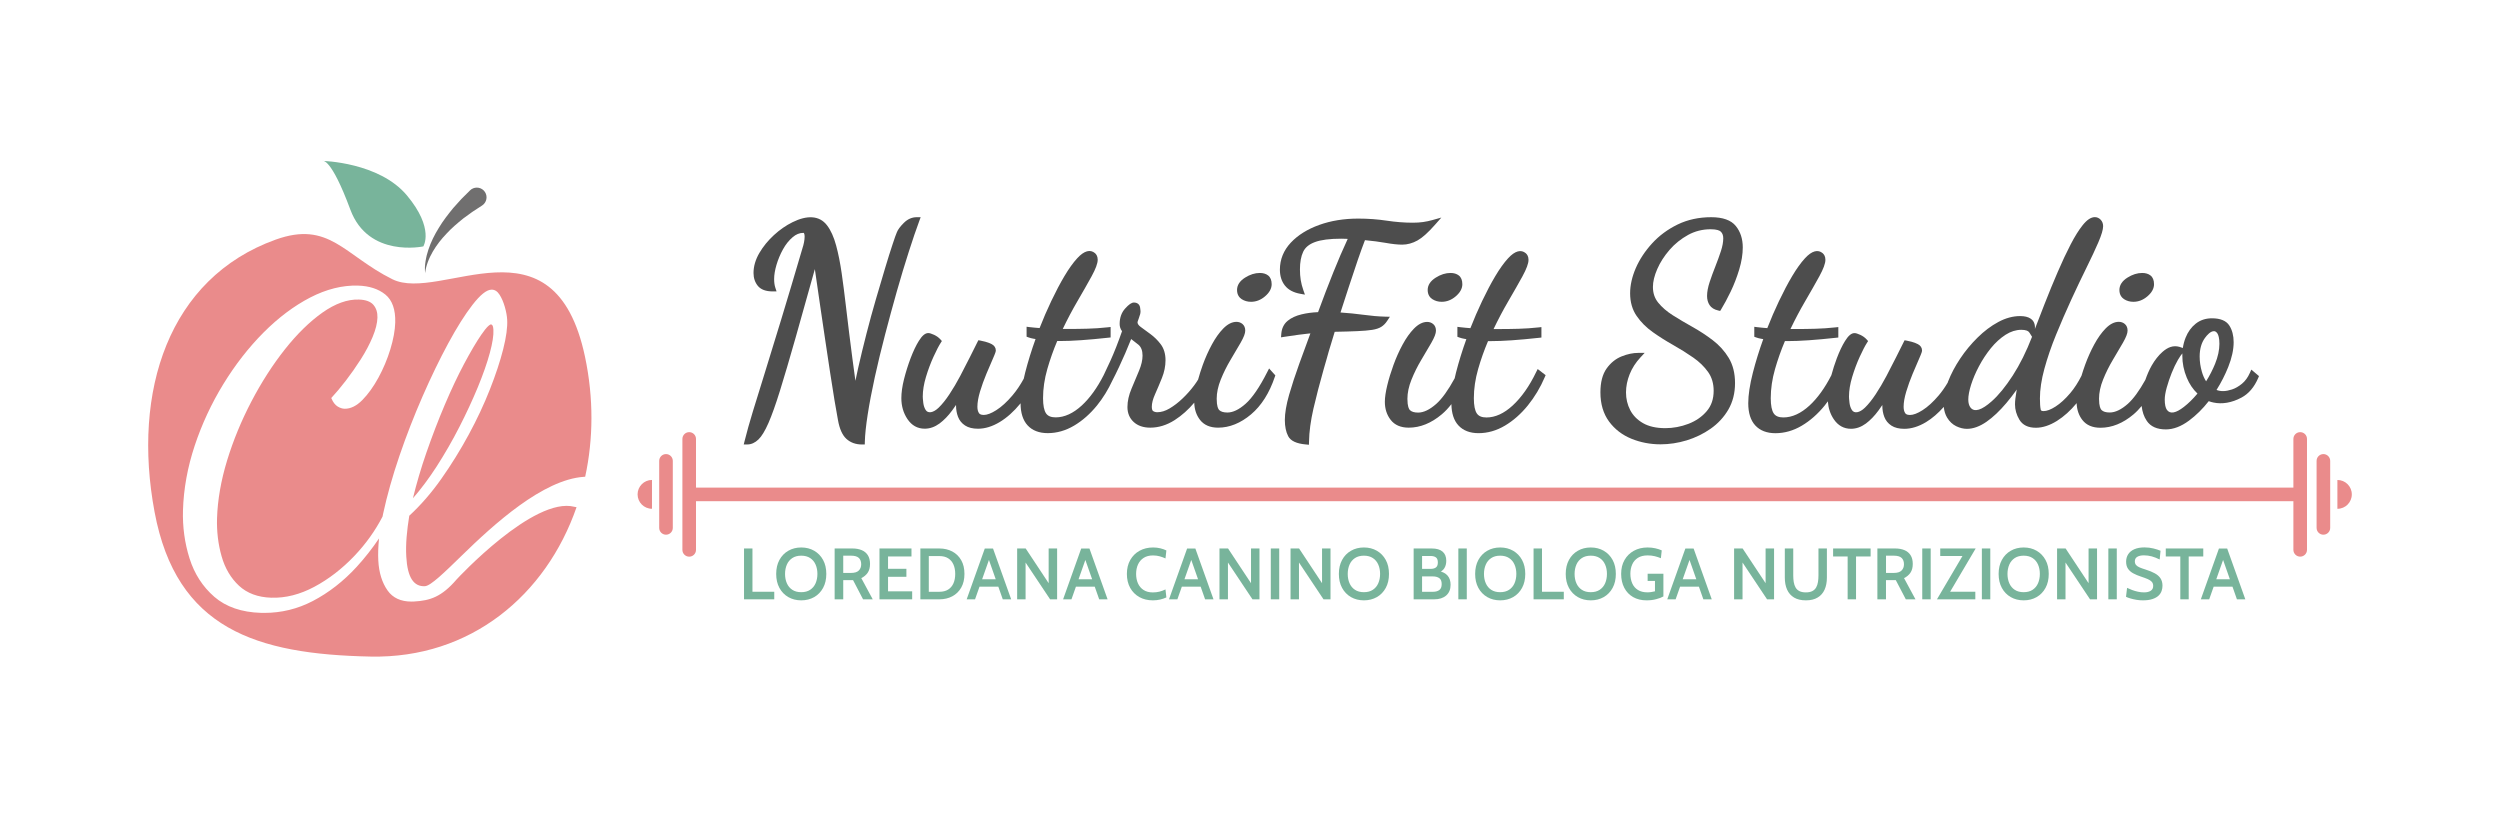 <svg xmlns="http://www.w3.org/2000/svg" xmlns:xlink="http://www.w3.org/1999/xlink" id="Livello_1" x="0px" y="0px" viewBox="0 0 753.23 246.3" style="enable-background:new 0 0 753.23 246.3;" xml:space="preserve"><style type="text/css">	.st0{fill:#706F6F;}	.st1{fill:#78B49B;}	.st2{fill:#EA8B8B;}	.st3{fill:none;}	.st4{fill:#4D4D4D;}	.st5{fill:#FFFFFF;}</style><g>	<path class="st0" d="M128.11,82.3c-0.17-1.17-0.09-2.38,0.1-3.57c0.08-0.6,0.23-1.18,0.35-1.77c0.17-0.58,0.32-1.17,0.51-1.74  c0.76-2.31,1.86-4.51,3.15-6.58c1.26-2.11,2.77-4.03,4.32-5.94l2.46-2.73l2.6-2.59c1.14-1.14,3-1.14,4.14,0.01  c1.14,1.14,1.14,3-0.01,4.14c-0.14,0.14-0.29,0.26-0.45,0.37l-0.12,0.08l-2.85,1.86l-2.75,2c-1.75,1.42-3.5,2.89-5.03,4.56  c-1.57,1.64-2.99,3.44-4.14,5.42c-0.29,0.49-0.54,1.01-0.81,1.52c-0.22,0.52-0.49,1.04-0.67,1.59  C128.51,80,128.19,81.13,128.11,82.3z"></path>	<path class="st1" d="M127.54,74.24c0,0-16.55,3.57-21.98-11.08c-5.89-15.88-8.36-14.68-8.36-14.68s17.02,0.36,25.4,10.39  S127.54,74.24,127.54,74.24z"></path>	<g>		<path class="st2" d="M137.55,174.6c-4.49,5.23-7.97,6.37-12.82,6.63c-0.27,0.01-0.53,0.02-0.79,0.02c-3.19,0-5.6-1.12-7.16-3.33   c-1.66-2.35-2.61-5.39-2.8-9.02c-0.11-2.01-0.03-4.24,0.22-6.68c-2.03,3.01-4.27,5.87-6.7,8.53c-3.98,4.35-8.45,7.83-13.27,10.34   c-4.55,2.37-9.45,3.57-14.59,3.57c-0.33,0-0.66,0-0.99-0.01c-5.84-0.17-10.57-1.8-14.07-4.83c-3.49-3.03-6.01-6.92-7.47-11.57   c-1.46-4.63-2.13-9.51-1.98-14.51c0.19-6.45,1.38-13.01,3.54-19.49c2.15-6.47,5.05-12.7,8.62-18.52   c3.56-5.81,7.63-11.04,12.1-15.53c4.47-4.49,9.2-8.04,14.07-10.56c4.88-2.52,9.74-3.73,14.41-3.59c3.39,0.1,6.16,1.01,8.23,2.69   c2.09,1.7,3.09,4.54,2.98,8.45c-0.07,2.38-0.57,5.09-1.48,8.07c-0.91,2.97-2.12,5.85-3.59,8.54c-1.48,2.71-3.11,4.97-4.84,6.73   c-1.77,1.79-3.57,2.66-5.36,2.62c-0.7-0.02-1.42-0.26-2.13-0.71c-0.72-0.45-1.33-1.25-1.81-2.38l-0.06-0.15l0.11-0.12   c1.25-1.33,2.68-3.04,4.25-5.07c1.56-2.02,3.09-4.2,4.54-6.48c1.45-2.28,2.65-4.54,3.56-6.73c0.91-2.18,1.4-4.14,1.45-5.82   c0.05-1.56-0.37-2.86-1.23-3.86c-0.86-0.99-2.33-1.52-4.37-1.58c-3.45-0.11-7.13,1.22-10.96,3.92   c-3.85,2.72-7.66,6.45-11.33,11.09c-3.68,4.65-7.07,9.93-10.08,15.69c-3.02,5.76-5.48,11.75-7.33,17.79   c-1.84,6.04-2.86,11.89-3.03,17.4c-0.12,3.97,0.34,7.82,1.37,11.45c1.02,3.61,2.79,6.6,5.25,8.89c2.45,2.27,5.73,3.49,9.74,3.6   c4.27,0.14,8.62-0.97,12.93-3.27c4.32-2.3,8.38-5.43,12.06-9.29c3.46-3.63,6.32-7.63,8.52-11.89c0.06-0.3,0.11-0.59,0.18-0.89   c1.18-5.47,2.83-11.32,4.9-17.38c2.08-6.09,4.43-12.12,6.96-17.91c2.55-5.83,5.15-11.21,7.74-15.99c2.59-4.79,5.05-8.7,7.32-11.62   c2.33-3,4.18-4.49,5.65-4.57c0.99-0.06,1.83,0.46,2.51,1.53c0.64,1.01,1.17,2.24,1.58,3.67c0.41,1.43,0.65,2.73,0.71,3.89   c0.12,2.22-0.28,5.19-1.19,8.8c-0.91,3.61-2.26,7.71-4.02,12.17c-1.76,4.47-3.91,9.06-6.4,13.65c-2.48,4.58-5.26,9.06-8.26,13.32   c-2.98,4.22-6.22,7.95-9.63,11.08c-0.36,2.19-0.63,4.34-0.8,6.39c-0.17,2.06-0.21,4.06-0.1,5.93c0.17,3.13,0.74,5.46,1.69,6.91   c0.94,1.44,2.27,2.1,3.95,2c1.74-0.12,5.85-4.13,11.05-9.2c9.75-9.52,24.49-22.91,36.81-23.75c0.13-0.01,0.26-0.02,0.4-0.03   c2.46-11.34,2.58-23.66-0.05-36.13C167,63.67,132.75,91.37,118.2,84.12c-14.55-7.24-19.02-17.72-35.16-11.92   c-32.27,11.62-43.28,45.72-36.46,82.09c6.59,35.18,30.6,42.83,65.08,43.53c30.16,0.62,52.87-18.53,62.05-45.01   c-0.22-0.03-0.44-0.06-0.62-0.11C160.83,149.48,137.78,174.34,137.55,174.6z"></path>		<path class="st2" d="M138.42,128.61c2.1-4.11,3.97-8.14,5.55-11.96c1.58-3.84,2.8-7.31,3.61-10.31c0.81-3,1.17-5.33,1.08-6.93   c-0.05-0.99-0.23-1.31-0.33-1.42c-0.18-0.19-0.31-0.26-0.37-0.26c0,0,0,0,0,0c-0.32,0.02-1.14,0.46-3.01,3.2   c-1.46,2.15-3.18,5.06-5.11,8.68c-1.91,3.59-3.88,7.75-5.83,12.35c-1.95,4.58-3.81,9.44-5.54,14.42   c-1.61,4.64-2.97,9.26-4.06,13.75c2.45-2.81,4.84-6.02,7.12-9.54C134.01,136.73,136.33,132.71,138.42,128.61z"></path>	</g></g><g>	<g>		<path class="st1" d="M224.17,180.57v-15.32h2.54v13.04h6.57v2.28H224.17z"></path>		<path class="st1" d="M241.41,180.88c-1.46,0-2.76-0.33-3.9-0.98c-1.14-0.66-2.03-1.58-2.68-2.77c-0.65-1.19-0.97-2.6-0.97-4.21   c0-1.61,0.32-3.01,0.97-4.21c0.65-1.19,1.54-2.12,2.68-2.77c1.14-0.66,2.44-0.99,3.9-0.99c1.46,0,2.76,0.33,3.9,0.99   c1.14,0.66,2.03,1.58,2.68,2.77c0.65,1.19,0.97,2.6,0.97,4.21c0,1.61-0.32,3.02-0.97,4.21c-0.65,1.19-1.54,2.12-2.68,2.77   C244.17,180.55,242.87,180.88,241.41,180.88z M241.4,178.42c1.08,0,1.98-0.24,2.7-0.72c0.72-0.48,1.27-1.13,1.63-1.96   c0.36-0.83,0.55-1.77,0.55-2.82s-0.18-1.99-0.55-2.82c-0.36-0.83-0.91-1.49-1.63-1.96c-0.72-0.48-1.62-0.72-2.69-0.72   c-1.08,0-1.98,0.24-2.7,0.72c-0.72,0.48-1.27,1.13-1.63,1.96c-0.36,0.83-0.55,1.77-0.55,2.82s0.18,1.99,0.55,2.82   c0.36,0.83,0.91,1.49,1.63,1.96C239.43,178.18,240.33,178.42,241.4,178.42z"></path>		<path class="st1" d="M251.47,180.57v-15.32h5.37c1.06,0,1.98,0.17,2.78,0.5c0.8,0.33,1.41,0.84,1.85,1.53   c0.44,0.69,0.66,1.56,0.66,2.63c0,1.09-0.24,1.98-0.71,2.66c-0.47,0.68-1.11,1.21-1.92,1.61l3.45,6.4h-2.91l-3.02-5.79   c-0.02,0-0.04,0-0.05,0c-0.01,0-0.03,0-0.05,0h-2.86v5.79H251.47z M254.05,172.62h2.31c1.12,0,1.91-0.24,2.39-0.73   c0.48-0.48,0.72-1.11,0.72-1.89c0-0.82-0.24-1.45-0.71-1.9c-0.47-0.45-1.25-0.68-2.33-0.68h-2.37V172.62z"></path>		<path class="st1" d="M264.98,180.57v-15.32h9.64v2.41h-7.06v3.71h5.53v2.41h-5.53v4.39h7.27v2.41H264.98z"></path>		<path class="st1" d="M277.3,180.57v-15.32h5.71c1.47,0,2.77,0.31,3.91,0.91c1.14,0.61,2.04,1.48,2.69,2.63   c0.65,1.14,0.97,2.52,0.97,4.12s-0.32,2.98-0.97,4.12c-0.65,1.14-1.54,2.02-2.69,2.63c-1.14,0.61-2.45,0.91-3.91,0.91H277.3z    M279.84,178.3h3.17c1.06,0,1.94-0.22,2.65-0.66c0.71-0.44,1.24-1.07,1.6-1.87c0.36-0.81,0.54-1.76,0.54-2.85   s-0.18-2.04-0.54-2.85c-0.36-0.81-0.9-1.43-1.6-1.87c-0.71-0.44-1.59-0.66-2.65-0.66h-3.17V178.3z"></path>		<path class="st1" d="M297.62,167.74h0.68l-4.53,12.84h-2.52l5.46-15.32h2.48l5.47,15.32h-2.53L297.62,167.74z M301.18,176.76   h-6.47v-2.24h6.47V176.76z"></path>		<path class="st1" d="M306.46,180.57v-15.32h2.57l6.92,10.46v-10.46h2.55v15.32h-2.11L309,169.49v11.09H306.46z"></path>		<path class="st1" d="M326.67,167.74h0.68l-4.53,12.84h-2.52l5.46-15.32h2.48l5.47,15.32h-2.53L326.67,167.74z M330.24,176.76   h-6.47v-2.24h6.47V176.76z"></path>		<path class="st1" d="M347.34,180.88c-1.53,0-2.89-0.33-4.06-0.98c-1.17-0.66-2.09-1.58-2.76-2.77c-0.66-1.19-1-2.6-1-4.21   c0-1.61,0.34-3.01,1.02-4.21c0.68-1.19,1.61-2.12,2.8-2.77c1.19-0.66,2.55-0.99,4.08-0.99c0.8,0,1.54,0.09,2.22,0.26   c0.69,0.17,1.28,0.39,1.78,0.64l-0.27,2.4c-0.55-0.26-1.14-0.47-1.75-0.64c-0.61-0.17-1.28-0.26-2-0.26   c-1.12,0-2.06,0.24-2.82,0.73c-0.76,0.49-1.32,1.15-1.71,1.99c-0.38,0.84-0.57,1.79-0.57,2.85s0.19,2.01,0.56,2.85   c0.38,0.84,0.94,1.51,1.69,1.99c0.75,0.49,1.68,0.73,2.78,0.73c0.74,0,1.42-0.08,2.03-0.24c0.61-0.16,1.21-0.38,1.79-0.66   l0.27,2.41c-0.57,0.26-1.2,0.48-1.88,0.64C348.87,180.8,348.13,180.88,347.34,180.88z"></path>		<path class="st1" d="M358.58,167.74h0.68l-4.53,12.84h-2.52l5.46-15.32h2.48l5.47,15.32h-2.53L358.58,167.74z M362.15,176.76   h-6.47v-2.24h6.47V176.76z"></path>		<path class="st1" d="M367.42,180.57v-15.32H370l6.92,10.46v-10.46h2.55v15.32h-2.11l-7.39-11.09v11.09H367.42z"></path>		<path class="st1" d="M382.88,180.57v-15.32h2.54v15.32H382.88z"></path>		<path class="st1" d="M388.83,180.57v-15.32h2.57l6.92,10.46v-10.46h2.55v15.32h-2.11l-7.39-11.09v11.09H388.83z"></path>		<path class="st1" d="M410.94,180.88c-1.46,0-2.76-0.33-3.9-0.98c-1.14-0.66-2.03-1.58-2.68-2.77c-0.65-1.19-0.97-2.6-0.97-4.21   c0-1.61,0.32-3.01,0.97-4.21s1.54-2.12,2.68-2.77c1.14-0.66,2.44-0.99,3.9-0.99c1.46,0,2.76,0.33,3.9,0.99   c1.14,0.66,2.03,1.58,2.68,2.77s0.97,2.6,0.97,4.21c0,1.61-0.32,3.02-0.97,4.21c-0.65,1.19-1.54,2.12-2.68,2.77   C413.69,180.55,412.4,180.88,410.94,180.88z M410.93,178.42c1.08,0,1.98-0.24,2.7-0.72c0.72-0.48,1.27-1.13,1.63-1.96   c0.36-0.83,0.55-1.77,0.55-2.82s-0.18-1.99-0.55-2.82c-0.36-0.83-0.91-1.49-1.63-1.96c-0.72-0.48-1.62-0.72-2.69-0.72   c-1.08,0-1.98,0.24-2.7,0.72c-0.72,0.48-1.27,1.13-1.63,1.96c-0.36,0.83-0.55,1.77-0.55,2.82s0.18,1.99,0.55,2.82   c0.36,0.83,0.91,1.49,1.63,1.96C408.96,178.18,409.85,178.42,410.93,178.42z"></path>		<path class="st1" d="M425.92,180.57v-15.32h5.44c1.44,0,2.53,0.31,3.27,0.94c0.74,0.63,1.12,1.55,1.12,2.77   c0,0.88-0.2,1.64-0.59,2.25c-0.39,0.62-0.98,1.05-1.77,1.3l0.11-0.46c1.17,0.23,2.05,0.68,2.65,1.38c0.6,0.69,0.9,1.61,0.9,2.77   c0,1.36-0.44,2.43-1.32,3.21c-0.88,0.77-2.09,1.16-3.63,1.16H425.92z M428.46,171.4H431c0.7,0,1.24-0.14,1.63-0.43   c0.39-0.29,0.58-0.79,0.58-1.51c0-0.73-0.19-1.24-0.58-1.52c-0.39-0.28-0.93-0.43-1.63-0.43h-2.54V171.4z M428.46,178.3h3.3   c0.8,0,1.43-0.18,1.9-0.53c0.47-0.35,0.71-0.95,0.71-1.78c0-0.88-0.25-1.48-0.74-1.82c-0.5-0.33-1.12-0.5-1.87-0.5h-3.3V178.3z"></path>		<path class="st1" d="M439.39,180.57v-15.32h2.54v15.32H439.39z"></path>		<path class="st1" d="M452,180.88c-1.46,0-2.76-0.33-3.9-0.98c-1.14-0.66-2.03-1.58-2.68-2.77c-0.65-1.19-0.97-2.6-0.97-4.21   c0-1.61,0.32-3.01,0.97-4.21c0.65-1.19,1.54-2.12,2.68-2.77c1.14-0.66,2.44-0.99,3.9-0.99c1.46,0,2.76,0.33,3.9,0.99   c1.14,0.66,2.03,1.58,2.68,2.77c0.65,1.19,0.97,2.6,0.97,4.21c0,1.61-0.32,3.02-0.97,4.21c-0.65,1.19-1.54,2.12-2.68,2.77   C454.75,180.55,453.45,180.88,452,180.88z M451.98,178.42c1.08,0,1.98-0.24,2.7-0.72c0.72-0.48,1.27-1.13,1.63-1.96   c0.36-0.83,0.55-1.77,0.55-2.82s-0.18-1.99-0.55-2.82c-0.36-0.83-0.91-1.49-1.63-1.96c-0.72-0.48-1.62-0.72-2.69-0.72   c-1.08,0-1.98,0.24-2.7,0.72c-0.72,0.48-1.27,1.13-1.63,1.96c-0.36,0.83-0.55,1.77-0.55,2.82s0.18,1.99,0.55,2.82   c0.36,0.83,0.91,1.49,1.63,1.96C450.01,178.18,450.91,178.42,451.98,178.42z"></path>		<path class="st1" d="M462.05,180.57v-15.32h2.54v13.04h6.57v2.28H462.05z"></path>		<path class="st1" d="M479.29,180.88c-1.46,0-2.76-0.33-3.9-0.98c-1.14-0.66-2.03-1.58-2.68-2.77c-0.65-1.19-0.97-2.6-0.97-4.21   c0-1.61,0.32-3.01,0.97-4.21s1.54-2.12,2.68-2.77c1.14-0.66,2.44-0.99,3.9-0.99c1.46,0,2.76,0.33,3.9,0.99   c1.14,0.66,2.03,1.58,2.68,2.77s0.97,2.6,0.97,4.21c0,1.61-0.32,3.02-0.97,4.21c-0.65,1.19-1.54,2.12-2.68,2.77   C482.05,180.55,480.75,180.88,479.29,180.88z M479.28,178.42c1.08,0,1.98-0.24,2.7-0.72c0.72-0.48,1.27-1.13,1.63-1.96   c0.36-0.83,0.55-1.77,0.55-2.82s-0.18-1.99-0.55-2.82c-0.36-0.83-0.91-1.49-1.63-1.96c-0.72-0.48-1.62-0.72-2.69-0.72   c-1.08,0-1.98,0.24-2.7,0.72c-0.72,0.48-1.27,1.13-1.63,1.96c-0.36,0.83-0.55,1.77-0.55,2.82s0.18,1.99,0.55,2.82   c0.36,0.83,0.91,1.49,1.63,1.96C477.31,178.18,478.2,178.42,479.28,178.42z"></path>		<path class="st1" d="M496.09,180.88c-1.55,0-2.89-0.33-4.04-0.98c-1.15-0.66-2.03-1.58-2.66-2.78c-0.63-1.2-0.95-2.6-0.95-4.22   c0-1.61,0.34-3,1.02-4.19c0.68-1.19,1.62-2.11,2.82-2.77c1.2-0.66,2.58-0.99,4.13-0.99c0.82,0,1.6,0.08,2.34,0.25   c0.74,0.17,1.38,0.38,1.92,0.63l-0.26,2.36c-0.57-0.25-1.19-0.45-1.85-0.61c-0.66-0.16-1.37-0.24-2.12-0.24   c-1.2,0-2.18,0.24-2.95,0.73c-0.77,0.49-1.34,1.15-1.71,1.98c-0.37,0.83-0.56,1.77-0.56,2.81c0,1.09,0.19,2.05,0.56,2.9   s0.94,1.51,1.71,1.99c0.76,0.48,1.72,0.72,2.88,0.72c0.32,0,0.68-0.02,1.08-0.08c0.4-0.05,0.8-0.13,1.18-0.23v-3.13h-2.21v-2.16   h4.75v6.83c-0.55,0.32-1.27,0.6-2.16,0.82C498.14,180.77,497.16,180.88,496.09,180.88z"></path>		<path class="st1" d="M508.7,167.74h0.68l-4.53,12.84h-2.52l5.46-15.32h2.48l5.47,15.32h-2.53L508.7,167.74z M512.27,176.76h-6.47   v-2.24h6.47V176.76z"></path>		<path class="st1" d="M522.47,180.57v-15.32h2.57l6.92,10.46v-10.46h2.55v15.32h-2.11l-7.39-11.09v11.09H522.47z"></path>		<path class="st1" d="M544.1,180.88c-1.44,0-2.62-0.28-3.56-0.84c-0.94-0.56-1.64-1.36-2.1-2.38c-0.46-1.03-0.69-2.23-0.69-3.63   v-8.78h2.54v8.11c0,0.72,0.05,1.39,0.15,2.01c0.1,0.62,0.29,1.16,0.55,1.63c0.27,0.47,0.65,0.83,1.15,1.09   c0.5,0.26,1.15,0.39,1.95,0.39c0.8,0,1.45-0.13,1.95-0.39s0.88-0.62,1.15-1.09c0.27-0.47,0.45-1.01,0.55-1.64   c0.1-0.62,0.15-1.29,0.15-2.01v-8.11h2.54v8.78c0,1.39-0.23,2.6-0.69,3.63c-0.46,1.03-1.16,1.82-2.1,2.38   C546.72,180.6,545.53,180.88,544.1,180.88z"></path>		<path class="st1" d="M556.68,180.57v-12.91h-4.38v-2.41h11.3v2.41h-4.39v12.91H556.68z"></path>		<path class="st1" d="M565.64,180.57v-15.32h5.37c1.06,0,1.98,0.17,2.78,0.5c0.8,0.33,1.41,0.84,1.85,1.53   c0.44,0.69,0.66,1.56,0.66,2.63c0,1.09-0.24,1.98-0.71,2.66c-0.47,0.68-1.11,1.21-1.92,1.61l3.45,6.4h-2.91l-3.02-5.79   c-0.02,0-0.04,0-0.05,0c-0.01,0-0.03,0-0.05,0h-2.86v5.79H565.64z M568.23,172.62h2.31c1.12,0,1.91-0.24,2.39-0.73   c0.48-0.48,0.72-1.11,0.72-1.89c0-0.82-0.24-1.45-0.71-1.9c-0.47-0.45-1.25-0.68-2.33-0.68h-2.37V172.62z"></path>		<path class="st1" d="M579.16,180.57v-15.32h2.54v15.32H579.16z"></path>		<path class="st1" d="M583.59,180.57l8.18-13.89l0.45,0.84h-7.64v-2.28h10.68l-8.2,13.89l-0.44-0.84h8.53v2.28H583.59z"></path>		<path class="st1" d="M597.12,180.57v-15.32h2.54v15.32H597.12z"></path>		<path class="st1" d="M609.72,180.88c-1.46,0-2.76-0.33-3.9-0.98c-1.14-0.66-2.03-1.58-2.68-2.77c-0.65-1.19-0.97-2.6-0.97-4.21   c0-1.61,0.32-3.01,0.97-4.21c0.65-1.19,1.54-2.12,2.68-2.77c1.14-0.66,2.44-0.99,3.9-0.99c1.46,0,2.76,0.33,3.9,0.99   c1.14,0.66,2.03,1.58,2.68,2.77s0.97,2.6,0.97,4.21c0,1.61-0.32,3.02-0.97,4.21c-0.65,1.19-1.54,2.12-2.68,2.77   C612.48,180.55,611.18,180.88,609.72,180.88z M609.71,178.42c1.08,0,1.98-0.24,2.7-0.72c0.72-0.48,1.27-1.13,1.63-1.96   c0.36-0.83,0.55-1.77,0.55-2.82s-0.18-1.99-0.55-2.82c-0.36-0.83-0.91-1.49-1.63-1.96c-0.72-0.48-1.62-0.72-2.69-0.72   c-1.08,0-1.98,0.24-2.7,0.72c-0.72,0.48-1.27,1.13-1.63,1.96c-0.36,0.83-0.55,1.77-0.55,2.82s0.18,1.99,0.55,2.82   c0.36,0.83,0.91,1.49,1.63,1.96C607.74,178.18,608.64,178.42,609.71,178.42z"></path>		<path class="st1" d="M619.78,180.57v-15.32h2.57l6.92,10.46v-10.46h2.55v15.32h-2.11l-7.39-11.09v11.09H619.78z"></path>		<path class="st1" d="M635.23,180.57v-15.32h2.54v15.32H635.23z"></path>		<path class="st1" d="M645.61,180.88c-0.63,0-1.27-0.05-1.92-0.16c-0.65-0.11-1.25-0.25-1.8-0.41c-0.55-0.16-1-0.33-1.34-0.5   l0.32-2.69c0.47,0.23,0.98,0.44,1.53,0.65c0.55,0.21,1.14,0.38,1.75,0.51c0.61,0.14,1.22,0.2,1.84,0.2c0.83,0,1.5-0.16,2-0.48   c0.5-0.32,0.75-0.8,0.75-1.46c0-0.5-0.14-0.91-0.41-1.23c-0.27-0.31-0.68-0.59-1.23-0.83c-0.55-0.24-1.24-0.49-2.08-0.77   c-0.82-0.27-1.57-0.58-2.24-0.94c-0.67-0.35-1.21-0.81-1.6-1.37c-0.4-0.56-0.6-1.29-0.6-2.18c0-0.83,0.21-1.57,0.62-2.22   c0.42-0.65,1.04-1.16,1.86-1.52c0.82-0.36,1.84-0.55,3.05-0.55c0.96,0,1.87,0.11,2.71,0.32c0.85,0.21,1.56,0.44,2.13,0.69   l-0.26,2.63c-0.85-0.42-1.65-0.74-2.4-0.94c-0.76-0.2-1.53-0.31-2.33-0.31c-0.85,0-1.52,0.15-2.01,0.44   c-0.5,0.29-0.74,0.75-0.74,1.37c0,0.46,0.13,0.83,0.38,1.12c0.25,0.28,0.62,0.53,1.1,0.73c0.48,0.2,1.06,0.41,1.76,0.62   c1.09,0.34,2.02,0.72,2.78,1.14s1.33,0.92,1.72,1.52c0.39,0.6,0.59,1.34,0.59,2.22c0,0.51-0.09,1.03-0.26,1.55   c-0.18,0.52-0.48,1-0.92,1.42c-0.44,0.43-1.05,0.77-1.82,1.03C647.77,180.75,646.79,180.88,645.61,180.88z"></path>		<path class="st1" d="M656.91,180.57v-12.91h-4.38v-2.41h11.3v2.41h-4.39v12.91H656.91z"></path>		<path class="st1" d="M669.46,167.74h0.68l-4.53,12.84h-2.52l5.46-15.32h2.48l5.47,15.32h-2.53L669.46,167.74z M673.03,176.76   h-6.47v-2.24h6.47V176.76z"></path>	</g>	<g>		<path class="st3" d="M667.03,99.79c-1.02,0-2.04,1.12-2.72,2.06c-1.05,1.45-1.58,3.32-1.58,5.56c0,1.52,0.23,3.07,0.67,4.61   c0.31,1.08,0.74,2.05,1.27,2.88c1.06-1.69,1.97-3.46,2.71-5.28c0.87-2.13,1.3-4.15,1.3-6.02c0-1.78-0.31-2.66-0.58-3.08   C667.7,99.86,667.29,99.79,667.03,99.79z"></path>		<path class="st3" d="M611.45,100.23c-0.18-0.28-0.43-0.49-0.79-0.62c-0.43-0.16-0.99-0.24-1.66-0.24c-1.6,0-3.19,0.5-4.73,1.48   c-1.6,1.02-3.09,2.38-4.44,4.05c-1.37,1.69-2.58,3.53-3.59,5.45c-1.02,1.92-1.82,3.81-2.39,5.61c-0.55,1.76-0.83,3.25-0.83,4.43   c0,1.02,0.22,1.83,0.66,2.39c1.2,1.56,3.45,0.73,6.37-1.85c2.06-1.82,4.19-4.43,6.35-7.77c2.14-3.32,4.1-7.25,5.82-11.69   L611.45,100.23z"></path>		<path class="st3" d="M656.2,108.44c-0.67,1.15-1.3,2.48-1.89,3.95c-0.59,1.48-1.1,2.96-1.5,4.43c-0.39,1.41-0.59,2.62-0.59,3.59   c0,1.45,0.23,2.52,0.66,3.11c1.01,1.37,2.75,0.93,5.12-0.91c1.37-1.06,2.74-2.41,4.08-4.01c-1.35-1.28-2.43-2.88-3.22-4.78   c-0.89-2.16-1.34-4.4-1.34-6.65c0-0.22,0-0.44,0.01-0.66C657.22,106.84,656.78,107.43,656.2,108.44z"></path>		<path class="st4" d="M276.98,66.55l0.41-1.11h-1.19c-1.44,0-2.75,0.58-3.9,1.73c-1.09,1.09-1.77,2.02-2.08,2.81   c-0.24,0.53-0.67,1.73-1.31,3.68c-0.64,1.91-1.38,4.29-2.24,7.14c-0.86,2.85-1.78,5.96-2.77,9.36c-0.98,3.35-1.94,6.86-2.86,10.46   c-0.91,3.55-1.75,7.02-2.49,10.29c-0.3,1.33-0.57,2.6-0.82,3.82l-0.91-6.73c-0.33-2.45-0.66-5.04-0.99-7.77l-0.99-8.23   c-0.38-3.3-0.8-6.53-1.24-9.62c-0.45-3.12-1.01-5.96-1.68-8.42c-0.69-2.55-1.61-4.6-2.75-6.08c-2.34-3.07-6.13-3.04-10.38-0.94   c-1.97,0.97-3.86,2.28-5.62,3.9c-1.76,1.62-3.24,3.43-4.37,5.36c-1.17,2-1.77,4.03-1.77,6.05c0,1.51,0.44,2.82,1.3,3.88   c0.91,1.11,2.42,1.67,4.49,1.67h1.15l-0.36-1.09c-0.25-0.74-0.37-1.62-0.37-2.64c0-1.24,0.24-2.68,0.71-4.28   c0.48-1.62,1.14-3.2,1.96-4.68c0.8-1.45,1.77-2.67,2.88-3.62c1.04-0.9,2.1-1.33,3.23-1.33c0.17,0,0.19,0.04,0.22,0.1   c0.13,0.24,0.19,0.57,0.19,0.98c0,0.55-0.06,1.15-0.19,1.78c-0.16,0.8-0.27,1.15-0.35,1.38c-2.48,8.44-4.66,15.75-6.54,21.93   c-1.88,6.18-3.52,11.51-4.92,16.01c-1.41,4.5-2.61,8.38-3.6,11.64c-0.99,3.25-1.83,6.25-2.49,8.9l-0.26,1.03h1.06   c1.21,0,2.35-0.51,3.39-1.52c0.97-0.94,1.95-2.55,3-4.94c1-2.28,2.17-5.55,3.47-9.73c1.3-4.19,2.91-9.63,4.76-16.16   c1.63-5.72,3.54-12.54,5.75-20.48c0.13,0.88,0.27,1.82,0.41,2.83c0.39,2.68,0.81,5.62,1.28,8.82c0.47,3.2,0.95,6.47,1.45,9.81   c0.5,3.34,0.98,6.55,1.45,9.65c0.47,3.09,0.91,5.9,1.33,8.41c0.42,2.52,0.76,4.5,1.04,5.93c0.48,2.69,1.31,4.55,2.53,5.68   c1.23,1.13,2.82,1.71,4.74,1.71h0.81l0.02-0.81c0.05-2.09,0.34-4.86,0.86-8.21c0.52-3.36,1.24-7.15,2.14-11.25   c0.9-4.11,1.95-8.43,3.1-12.84c1.15-4.4,2.34-8.8,3.55-13.06c1.21-4.26,2.42-8.26,3.59-11.89   C274.98,72.18,276.05,69.06,276.98,66.55z"></path>		<path class="st4" d="M374.12,90.14c0.82,0.53,1.76,0.79,2.81,0.79c1.52,0,2.94-0.55,4.22-1.65c1.32-1.13,1.99-2.35,1.99-3.65   c0-1.2-0.36-2.09-1.07-2.64c-0.64-0.5-1.48-0.75-2.49-0.75c-1.48,0-2.98,0.47-4.46,1.41c-1.6,1.01-2.41,2.27-2.41,3.72   C372.71,88.91,373.48,89.72,374.12,90.14z"></path>		<path class="st4" d="M381.82,112.08c-2.31,4.57-4.52,7.8-6.56,9.6c-1.96,1.73-3.79,2.61-5.45,2.61c-1.15,0-1.98-0.25-2.48-0.75   c-0.28-0.28-0.75-1.09-0.75-3.39c0-1.82,0.41-3.76,1.22-5.77c0.83-2.07,1.83-4.08,2.96-5.97c1.16-1.94,2.17-3.65,3.03-5.15   c0.95-1.66,1.39-2.81,1.39-3.64c0-0.86-0.28-1.53-0.83-2c-0.51-0.43-1.12-0.65-1.82-0.65c-1.33,0-2.67,0.68-3.99,2.03   c-1.21,1.24-2.35,2.84-3.4,4.78c-1.03,1.89-1.95,3.95-2.74,6.11c-0.56,1.54-1.02,3.02-1.42,4.47c-0.35,0.57-0.74,1.16-1.2,1.77   c-1.02,1.37-2.19,2.69-3.47,3.91c-1.27,1.22-2.6,2.24-3.94,3.03c-1.27,0.75-2.51,1.13-3.68,1.13c-0.5,0-0.92-0.12-1.28-0.36   c-0.24-0.16-0.38-0.62-0.38-1.3c0-1.04,0.32-2.29,0.96-3.72c0.69-1.55,1.39-3.19,2.08-4.91c0.73-1.8,1.09-3.61,1.09-5.36   c0-1.94-0.49-3.57-1.45-4.84c-0.9-1.19-1.95-2.22-3.11-3.07c-1.1-0.8-2.08-1.51-2.93-2.15c-0.64-0.47-0.95-0.94-0.95-1.4   c0-0.04,0.05-0.27,0.4-1.21c0.45-1.19,0.51-1.63,0.51-1.91c0-0.3-0.04-0.75-0.13-1.33c-0.15-0.93-0.84-1.49-1.85-1.49   c-0.72,0-1.53,0.55-2.69,1.85c-1.07,1.2-1.62,2.75-1.62,4.61c0,0.81,0.24,1.54,0.72,2.17c-1.15,3.32-2.33,6.32-3.5,8.91   c-0.77,1.7-1.44,3.13-2.03,4.33c-1.93,3.79-4.14,6.88-6.59,9.14c-2.59,2.38-5.24,3.59-7.88,3.59c-1.38,0-2.33-0.39-2.88-1.18   c-0.61-0.87-0.92-2.43-0.92-4.61c0-2.84,0.43-5.8,1.29-8.79c0.82-2.86,1.82-5.69,2.98-8.42h0.7c1.89,0,4.06-0.08,6.47-0.25   c2.43-0.17,5.18-0.42,8.18-0.75l0.74-0.08v-3.15l-0.92,0.1c-2.02,0.22-4.05,0.36-6.02,0.41c-2.01,0.06-3.92,0.08-5.73,0.08h-1.75   c1.41-2.94,2.88-5.72,4.37-8.27c1.71-2.93,3.16-5.48,4.32-7.59c1.24-2.27,1.84-3.9,1.84-4.99c0-1.07-0.45-1.67-0.83-2   c-1.38-1.16-3.2-0.8-5.36,1.57c-1.22,1.33-2.51,3.13-3.83,5.35c-1.3,2.18-2.63,4.71-3.97,7.52c-1.24,2.61-2.43,5.35-3.52,8.14   c-0.53-0.04-1.01-0.08-1.45-0.12c-0.6-0.05-1.11-0.11-1.54-0.16l-0.93-0.12v3l0.54,0.2c0.49,0.18,1.01,0.32,1.56,0.41   c0.2,0.03,0.39,0.07,0.6,0.1c-1.24,3.45-2.29,6.85-3.13,10.13c-0.16,0.63-0.29,1.22-0.42,1.81c-1.04,1.91-2.18,3.6-3.42,5.06   c-1.65,1.94-3.28,3.43-4.86,4.43c-1.51,0.96-2.78,1.44-3.78,1.44c-1.05,0-1.33-0.41-1.43-0.55c-0.32-0.46-0.48-1.11-0.48-1.93   c0-1.29,0.27-2.82,0.79-4.56c0.54-1.78,1.18-3.58,1.92-5.34c0.74-1.78,1.39-3.3,1.94-4.53c0.83-1.87,0.9-2.26,0.9-2.53   c0-0.8-0.44-1.47-1.23-1.89c-0.58-0.3-1.22-0.55-1.91-0.73c-0.67-0.17-1.17-0.29-1.52-0.35l-0.6-0.1l-2.55,5.1   c-0.91,1.82-1.88,3.71-2.93,5.7c-1.03,1.95-2.12,3.79-3.23,5.47c-1.09,1.65-2.18,3.01-3.24,4.04c-1.63,1.58-3.24,1.82-3.93,0.69   c-0.38-0.61-0.61-1.32-0.71-2.11c-0.13-1.07-0.16-1.64-0.16-1.93c0-1.79,0.32-3.77,0.96-5.89c0.65-2.17,1.42-4.22,2.28-6.1   c0.86-1.88,1.59-3.29,2.18-4.2l0.34-0.53l-0.42-0.47c-0.52-0.58-1.17-1.05-1.93-1.4c-0.8-0.37-1.34-0.53-1.75-0.53   c-0.93,0-1.84,0.75-2.85,2.38c-0.85,1.36-1.68,3.11-2.47,5.19c-0.78,2.06-1.44,4.18-1.98,6.3c-0.54,2.15-0.81,4.09-0.81,5.75   c0,2.37,0.62,4.48,1.84,6.3c1.29,1.92,3.04,2.89,5.2,2.89c1.55,0,3.05-0.53,4.47-1.57c1.33-0.99,2.62-2.31,3.81-3.94   c0.39-0.54,0.78-1.09,1.16-1.65c0,0.07,0,0.14,0,0.21c0,1.21,0.2,2.34,0.59,3.36c0.42,1.1,1.14,1.99,2.15,2.64   c0.99,0.64,2.29,0.96,3.88,0.96c2.13,0,4.33-0.68,6.55-2.02c2.17-1.31,4.24-3.17,6.17-5.52c0.04-0.04,0.07-0.09,0.1-0.14   c0,2.9,0.72,5.15,2.12,6.67c1.43,1.55,3.47,2.34,6.07,2.34c2.73,0,5.41-0.76,7.95-2.27c2.5-1.48,4.82-3.52,6.89-6.07   c1.82-2.25,3.36-4.77,4.63-7.5c0.62-1.19,1.3-2.57,2.05-4.17c1.24-2.63,2.45-5.43,3.61-8.34c0.74,0.54,1.47,1.11,2.19,1.71   c0.83,0.7,1.24,1.77,1.24,3.3c0,1.32-0.35,2.84-1.05,4.52c-0.74,1.79-1.5,3.6-2.27,5.42c-0.81,1.91-1.23,3.77-1.23,5.54   c0,1.83,0.63,3.35,1.88,4.5c1.23,1.13,2.91,1.71,4.99,1.71c2.52,0,5-0.77,7.36-2.28c2.15-1.38,4.13-3.15,5.9-5.25   c0.05,2,0.62,3.75,1.73,5.18c1.21,1.56,3.04,2.35,5.45,2.35c3.44,0,6.78-1.35,9.93-4c3.11-2.62,5.52-6.42,7.16-11.29l0.16-0.46   l-1.88-2.09L381.82,112.08z"></path>		<path class="st4" d="M418.76,95.44l-1.5-0.04c-1.94-0.05-4.15-0.24-6.57-0.57c-2.13-0.29-4.42-0.52-6.81-0.68   c0.83-2.53,1.66-5.08,2.48-7.64c0.94-2.89,1.85-5.62,2.73-8.18c0.78-2.28,1.51-4.28,2.16-5.97c2.24,0.21,4.31,0.48,6.14,0.8   c2.04,0.37,3.75,0.55,5.07,0.55c1.57,0,3.13-0.43,4.62-1.26c1.48-0.83,3.23-2.4,5.35-4.81l1.84-2.09l-2.68,0.75   c-0.96,0.27-1.91,0.47-2.84,0.6c-0.91,0.13-1.95,0.2-3.07,0.2c-2.54,0-5.19-0.21-7.86-0.61c-2.76-0.42-5.65-0.63-8.61-0.63   c-4.27,0-8.22,0.64-11.74,1.91c-3.56,1.28-6.44,3.08-8.56,5.34c-2.18,2.33-3.29,5.07-3.29,8.14c0,1.89,0.5,3.5,1.5,4.77   c1.01,1.29,2.57,2.13,4.65,2.5l1.39,0.25l-0.47-1.33c-0.37-1.05-0.63-2.07-0.79-3.04c-0.16-0.97-0.24-2.06-0.24-3.22   c0-2.18,0.33-3.98,0.99-5.35c0.63-1.3,1.78-2.25,3.52-2.89c1.83-0.68,4.49-1.02,7.91-1.02c0.54,0,1.06,0.01,1.57,0.04   c0.13,0.01,0.27,0.02,0.4,0.03c-1.43,3.07-2.89,6.46-4.35,10.1c-1.55,3.86-3.09,7.88-4.58,11.96c-1.81,0.08-3.49,0.3-4.99,0.67   c-1.72,0.41-3.12,1.07-4.18,1.95c-1.14,0.95-1.78,2.27-1.91,3.93l-0.08,1.04l1.03-0.16c1.75-0.27,3.18-0.48,4.28-0.62   c1.1-0.14,2.02-0.25,2.76-0.33c0.27-0.03,0.53-0.06,0.78-0.08c-1.11,3.01-2.22,6.02-3.31,9.03c-1.24,3.43-2.29,6.64-3.12,9.53   c-0.84,2.96-1.27,5.5-1.27,7.55c0,1.95,0.34,3.58,1,4.85c0.75,1.44,2.51,2.26,5.38,2.51l0.88,0.08l0.02-0.89   c0.05-3.02,0.51-6.38,1.34-10.01c0.85-3.66,1.89-7.66,3.08-11.85c0.22-0.67,0.53-1.73,0.92-3.19c0.38-1.42,0.82-2.93,1.32-4.52   c0.42-1.34,0.78-2.53,1.08-3.57c2.82-0.05,5.09-0.12,6.82-0.2c1.86-0.08,3.36-0.21,4.44-0.38c1.17-0.18,2.07-0.48,2.75-0.9   c0.68-0.42,1.28-1.02,1.78-1.78L418.76,95.44z"></path>		<path class="st4" d="M430.15,87.37c0,1.54,0.77,2.35,1.42,2.77c0.82,0.53,1.76,0.79,2.81,0.79c1.52,0,2.94-0.55,4.22-1.65   c1.32-1.13,1.99-2.35,1.99-3.65c0-1.2-0.36-2.09-1.07-2.64c-0.65-0.5-1.48-0.75-2.49-0.75c-1.48,0-2.98,0.47-4.46,1.41   C430.96,84.67,430.15,85.92,430.15,87.37z"></path>		<path class="st4" d="M462.84,112.09c-2.04,4.25-4.43,7.64-7.1,10.1c-2.59,2.38-5.24,3.59-7.88,3.59c-1.38,0-2.33-0.39-2.88-1.18   c-0.61-0.87-0.92-2.43-0.92-4.61c0-2.84,0.43-5.8,1.29-8.79c0.82-2.86,1.82-5.69,2.98-8.42h0.7c1.89,0,4.06-0.08,6.47-0.25   c2.43-0.17,5.18-0.42,8.18-0.75l0.74-0.08v-3.15l-0.92,0.1c-2.02,0.22-4.05,0.36-6.02,0.41c-2.01,0.06-3.92,0.08-5.73,0.08H450   c1.41-2.94,2.88-5.72,4.37-8.27c1.71-2.93,3.16-5.48,4.32-7.59c1.24-2.27,1.84-3.9,1.84-4.99c0-1.07-0.45-1.67-0.83-2   c-1.38-1.16-3.2-0.8-5.36,1.57c-1.22,1.33-2.51,3.13-3.83,5.35c-1.3,2.18-2.63,4.71-3.97,7.52c-1.24,2.61-2.43,5.35-3.52,8.14   c-0.53-0.04-1.01-0.08-1.45-0.12c-0.6-0.05-1.11-0.11-1.54-0.16l-0.93-0.12v3l0.54,0.2c0.49,0.18,1.01,0.32,1.56,0.41   c0.2,0.03,0.39,0.07,0.6,0.1c-1.24,3.45-2.29,6.85-3.13,10.13c-0.15,0.58-0.26,1.12-0.39,1.67c-1.95,3.58-3.82,6.18-5.56,7.72   c-1.96,1.73-3.79,2.61-5.45,2.61c-1.15,0-1.98-0.25-2.48-0.75c-0.28-0.28-0.75-1.09-0.75-3.39c0-1.82,0.41-3.76,1.22-5.77   c0.83-2.07,1.83-4.08,2.96-5.97c1.16-1.94,2.17-3.65,3.03-5.15c0.95-1.66,1.39-2.81,1.39-3.64c0-0.86-0.28-1.53-0.83-2   c-0.51-0.43-1.12-0.65-1.82-0.65c-1.33,0-2.67,0.68-3.99,2.03c-1.21,1.24-2.35,2.84-3.4,4.78c-1.03,1.89-1.95,3.95-2.74,6.11   c-0.78,2.14-1.42,4.22-1.89,6.17c-0.49,2.02-0.73,3.66-0.73,4.99c0,2.11,0.59,3.94,1.75,5.43c1.21,1.56,3.04,2.35,5.45,2.35   c3.44,0,6.78-1.35,9.93-4c1.06-0.89,2.03-1.93,2.92-3.09c0.05,2.77,0.74,4.93,2.11,6.41c1.43,1.55,3.47,2.34,6.07,2.34   c2.73,0,5.41-0.76,7.95-2.27c2.5-1.48,4.82-3.52,6.89-6.07c2.05-2.53,3.78-5.41,5.12-8.55l0.25-0.59l-2.39-1.84L462.84,112.09z"></path>		<path class="st4" d="M515.56,65.44c-3.7,0-7.09,0.74-10.09,2.19c-2.98,1.45-5.57,3.36-7.7,5.69c-2.12,2.32-3.77,4.82-4.91,7.43   c-1.14,2.63-1.72,5.19-1.72,7.61c0,2.64,0.66,4.95,1.97,6.84c1.26,1.84,2.9,3.48,4.88,4.88c1.92,1.36,3.99,2.67,6.16,3.89   c2.13,1.2,4.16,2.47,6.02,3.77c1.82,1.26,3.32,2.73,4.47,4.35c1.11,1.56,1.67,3.46,1.67,5.65c0,2.47-0.68,4.48-2.08,6.13   c-1.42,1.68-3.27,2.96-5.5,3.82c-2.27,0.87-4.62,1.31-6.99,1.31c-2.71,0-4.97-0.51-6.71-1.51c-1.73-0.99-3.02-2.31-3.86-3.92   c-0.85-1.64-1.27-3.43-1.27-5.33c0-1.82,0.37-3.66,1.1-5.49s1.82-3.52,3.23-5.04l1.29-1.39h-1.9c-1.59,0-3.28,0.35-5.03,1.05   c-1.8,0.72-3.33,1.96-4.55,3.68c-1.23,1.74-1.85,4.15-1.85,7.18c0,3.48,0.88,6.43,2.6,8.77c1.71,2.32,3.99,4.07,6.77,5.2   c2.73,1.11,5.68,1.67,8.75,1.67c2.61,0,5.25-0.4,7.86-1.19c2.61-0.8,5.05-1.98,7.23-3.51c2.21-1.55,4.01-3.49,5.33-5.76   c1.34-2.3,2.02-4.99,2.02-7.99c0-2.95-0.64-5.51-1.9-7.59c-1.23-2.04-2.85-3.83-4.8-5.32c-1.89-1.45-3.94-2.79-6.1-4   c-2.1-1.17-4.11-2.36-5.96-3.53c-1.79-1.14-3.27-2.41-4.39-3.8c-1.07-1.32-1.59-2.87-1.59-4.73c0-1.59,0.44-3.4,1.3-5.38   c0.87-2.01,2.12-3.95,3.71-5.79c1.58-1.82,3.46-3.33,5.57-4.49c2.07-1.14,4.36-1.72,6.8-1.72c1.91,0,2.73,0.39,3.07,0.72   c0.5,0.48,0.74,1.13,0.74,2.01c0,1.12-0.24,2.42-0.7,3.84c-0.49,1.48-1.05,3.04-1.68,4.63c-0.64,1.61-1.22,3.19-1.71,4.68   c-0.52,1.57-0.79,2.99-0.79,4.23c0,1.04,0.25,1.96,0.75,2.73c0.53,0.82,1.42,1.37,2.63,1.64l0.57,0.13l0.31-0.5   c0.89-1.45,1.85-3.24,2.86-5.33c1.01-2.1,1.87-4.34,2.57-6.66c0.71-2.35,1.07-4.59,1.07-6.65c0-2.56-0.7-4.72-2.09-6.44   C521.57,66.33,519.07,65.44,515.56,65.44z"></path>		<path class="st4" d="M639.97,90.14c0.82,0.53,1.76,0.79,2.81,0.79c1.52,0,2.94-0.55,4.22-1.65c1.32-1.13,1.99-2.35,1.99-3.65   c0-1.2-0.36-2.09-1.07-2.64c-0.64-0.5-1.48-0.75-2.49-0.75c-1.48,0-2.98,0.47-4.46,1.41c-1.6,1.01-2.41,2.27-2.41,3.72   C638.56,88.91,639.33,89.72,639.97,90.14z"></path>		<path class="st4" d="M678.31,111.36l-0.45,1c-0.61,1.37-1.41,2.46-2.38,3.26c-0.99,0.81-2,1.39-3,1.72   c-1.88,0.61-3.31,0.66-4.66,0.15c1.4-2.23,2.58-4.55,3.53-6.92c1.08-2.71,1.63-5.22,1.63-7.47c0-1.97-0.43-3.65-1.29-5   c-0.93-1.46-2.7-2.2-5.25-2.2c-1.89,0-3.54,0.55-4.9,1.63c-1.32,1.05-2.34,2.46-3.03,4.19c-0.4,1-0.68,2.05-0.84,3.14l-0.11-0.05   c-0.3-0.12-0.62-0.23-0.96-0.32c-1.85-0.5-3.46,0.13-5.07,1.54c-1.19,1.05-2.28,2.43-3.24,4.1c-0.77,1.36-1.39,2.82-1.91,4.32   c-1.85,3.32-3.63,5.75-5.28,7.22c-1.96,1.73-3.79,2.61-5.45,2.61c-1.15,0-1.98-0.25-2.48-0.75c-0.28-0.28-0.75-1.09-0.75-3.39   c0-1.82,0.41-3.76,1.22-5.77c0.83-2.07,1.83-4.08,2.96-5.97c1.16-1.94,2.17-3.65,3.03-5.15c0.95-1.66,1.39-2.81,1.39-3.64   c0-0.86-0.28-1.53-0.83-2c-0.51-0.43-1.12-0.65-1.82-0.65c-1.33,0-2.67,0.68-3.99,2.03c-1.21,1.24-2.35,2.84-3.4,4.78   c-1.03,1.89-1.95,3.95-2.74,6.11c-0.41,1.14-0.78,2.25-1.11,3.34c-1,1.98-2.12,3.74-3.38,5.22c-1.48,1.75-2.98,3.12-4.45,4.06   c-1.4,0.9-2.62,1.36-3.61,1.36c-0.74,0-0.8-0.29-0.85-0.51c-0.15-0.71-0.23-1.82-0.23-3.3c0-2.67,0.45-5.67,1.34-8.93   c0.9-3.29,2.08-6.75,3.53-10.29c1.44-3.53,2.98-7.08,4.58-10.56c1.59-3.46,3.14-6.7,4.58-9.62c1.46-2.95,2.66-5.52,3.58-7.66   c0.96-2.25,1.43-3.83,1.43-4.84c0-0.76-0.24-1.41-0.72-1.93c-0.49-0.53-1.1-0.8-1.77-0.8c-1.16,0-2.36,0.79-3.67,2.42   c-1.16,1.44-2.38,3.4-3.65,5.85c-1.25,2.41-2.55,5.18-3.87,8.25c-1.35,3.12-2.67,6.34-3.94,9.59c-1,2.56-1.98,5.09-2.94,7.59   c0.01-0.15,0.02-0.32,0.02-0.5c0-1.46-0.72-2.24-1.33-2.64c-0.78-0.51-1.81-0.75-3.14-0.75c-2.17,0-4.39,0.6-6.6,1.8   c-2.16,1.16-4.26,2.74-6.23,4.69c-1.96,1.93-3.73,4.07-5.24,6.34c-1.52,2.27-2.74,4.59-3.64,6.9c-0.04,0.11-0.07,0.22-0.11,0.33   c-0.85,1.42-1.76,2.73-2.73,3.87c-1.65,1.94-3.28,3.43-4.86,4.43c-1.51,0.96-2.78,1.44-3.78,1.44c-1.05,0-1.33-0.41-1.43-0.55   c-0.32-0.46-0.48-1.11-0.48-1.93c0-1.29,0.27-2.82,0.79-4.56c0.54-1.78,1.18-3.58,1.92-5.34c0.74-1.78,1.39-3.3,1.94-4.53   c0.83-1.87,0.9-2.26,0.9-2.53c0-0.8-0.44-1.47-1.23-1.89c-0.58-0.3-1.22-0.55-1.91-0.73c-0.67-0.17-1.17-0.29-1.52-0.35l-0.6-0.1   l-2.55,5.1c-0.91,1.82-1.88,3.71-2.93,5.7c-1.03,1.95-2.12,3.79-3.23,5.47c-1.09,1.65-2.18,3.01-3.24,4.04   c-1.63,1.58-3.24,1.82-3.93,0.69c-0.38-0.61-0.61-1.32-0.71-2.11c-0.13-1.07-0.16-1.64-0.16-1.93c0-1.79,0.32-3.77,0.96-5.89   c0.65-2.17,1.42-4.22,2.28-6.1c0.86-1.88,1.59-3.29,2.18-4.2l0.34-0.53l-0.42-0.47c-0.52-0.58-1.17-1.05-1.93-1.4   c-0.8-0.37-1.34-0.53-1.75-0.53c-0.93,0-1.84,0.75-2.85,2.38c-0.85,1.36-1.68,3.11-2.47,5.19c-0.64,1.68-1.17,3.4-1.65,5.13   c-1.93,3.78-4.13,6.86-6.58,9.12c-2.59,2.38-5.24,3.59-7.88,3.59c-1.38,0-2.33-0.39-2.88-1.18c-0.61-0.87-0.92-2.43-0.92-4.61   c0-2.84,0.43-5.8,1.29-8.79c0.82-2.86,1.82-5.69,2.98-8.42h0.7c1.89,0,4.06-0.08,6.47-0.25c2.43-0.17,5.18-0.42,8.18-0.75   l0.74-0.08v-3.15l-0.92,0.1c-2.02,0.22-4.05,0.36-6.02,0.41c-2.01,0.06-3.92,0.08-5.73,0.08h-1.75c1.41-2.94,2.88-5.72,4.37-8.27   c1.71-2.93,3.16-5.48,4.32-7.59c1.24-2.27,1.84-3.9,1.84-4.99c0-1.07-0.45-1.67-0.83-2c-1.38-1.16-3.2-0.8-5.36,1.57   c-1.22,1.33-2.51,3.13-3.83,5.35c-1.3,2.18-2.63,4.71-3.97,7.52c-1.24,2.61-2.43,5.35-3.52,8.14c-0.53-0.04-1.01-0.08-1.45-0.12   c-0.6-0.05-1.11-0.11-1.54-0.16l-0.93-0.12v3l0.54,0.2c0.49,0.18,1.01,0.32,1.56,0.41c0.2,0.03,0.39,0.07,0.6,0.1   c-1.24,3.45-2.29,6.85-3.13,10.13c-0.92,3.61-1.39,6.7-1.39,9.19c0,2.91,0.71,5.16,2.12,6.69c1.43,1.55,3.47,2.34,6.07,2.34   c2.73,0,5.41-0.76,7.95-2.27c2.5-1.48,4.82-3.52,6.89-6.07c0.33-0.41,0.64-0.84,0.95-1.26c0.14,1.99,0.72,3.81,1.78,5.38   c1.29,1.92,3.04,2.89,5.2,2.89c1.55,0,3.05-0.53,4.47-1.57c1.33-0.99,2.62-2.31,3.81-3.94c0.39-0.54,0.78-1.09,1.16-1.65   c0,0.07,0,0.14,0,0.21c0,1.21,0.2,2.34,0.59,3.36c0.42,1.1,1.14,1.99,2.15,2.64c0.99,0.64,2.29,0.96,3.88,0.96   c2.13,0,4.33-0.68,6.55-2.02c1.86-1.13,3.65-2.68,5.34-4.58c0.13,1.24,0.46,2.33,1.01,3.23c0.71,1.18,1.64,2.05,2.75,2.59   c1.08,0.52,2.16,0.79,3.22,0.79c1.87,0,3.86-0.72,5.89-2.13c1.96-1.36,3.97-3.26,5.99-5.65c1.07-1.26,2.12-2.63,3.14-4.07   c-0.04,0.21-0.08,0.41-0.11,0.62c-0.28,1.58-0.43,2.88-0.43,3.87c0,1.58,0.44,3.13,1.32,4.6c0.96,1.61,2.63,2.43,4.97,2.43   c2.03,0,4.16-0.7,6.36-2.07c2.09-1.31,4.08-3.11,5.92-5.34c0.07,1.95,0.63,3.66,1.72,5.06c1.21,1.56,3.04,2.35,5.45,2.35   c3.44,0,6.78-1.35,9.93-4c0.89-0.75,1.71-1.61,2.49-2.55c0.18,1.71,0.68,3.22,1.55,4.49c1.15,1.7,3.08,2.56,5.73,2.56   c2.27,0,4.62-0.89,6.99-2.65c2.13-1.58,4.13-3.55,5.94-5.86c0.48,0.18,0.97,0.32,1.47,0.42c2.5,0.53,5.41,0.1,8.38-1.49   c2.18-1.16,3.87-3.15,5.05-5.91l0.24-0.57L678.31,111.36z M600.06,120.93c-2.92,2.58-5.17,3.41-6.37,1.85   c-0.43-0.56-0.66-1.37-0.66-2.39c0-1.18,0.28-2.67,0.83-4.43c0.57-1.8,1.37-3.69,2.39-5.61c1.02-1.93,2.22-3.76,3.59-5.45   c1.35-1.66,2.84-3.02,4.44-4.05c1.54-0.98,3.13-1.48,4.73-1.48c0.67,0,1.23,0.08,1.66,0.24c0.35,0.13,0.61,0.33,0.79,0.62   l0.78,1.24c-1.72,4.44-3.68,8.38-5.82,11.69C604.25,116.5,602.12,119.12,600.06,120.93z M668.69,103.59c0,1.87-0.44,3.89-1.3,6.02   c-0.74,1.82-1.65,3.59-2.71,5.28c-0.53-0.83-0.96-1.79-1.27-2.88c-0.45-1.54-0.67-3.1-0.67-4.61c0-2.24,0.53-4.11,1.58-5.56   c0.68-0.94,1.7-2.06,2.72-2.06c0.27,0,0.67,0.08,1.08,0.73C668.37,100.94,668.69,101.81,668.69,103.59z M658.86,113.8   c0.79,1.9,1.87,3.51,3.22,4.78c-1.34,1.6-2.71,2.95-4.08,4.01c-2.37,1.84-4.11,2.27-5.12,0.91c-0.43-0.59-0.66-1.66-0.66-3.11   c0-0.97,0.2-2.18,0.59-3.59c0.41-1.46,0.91-2.95,1.5-4.43c0.59-1.47,1.22-2.8,1.89-3.95c0.58-1,1.02-1.6,1.33-1.94   c-0.01,0.22-0.01,0.44-0.01,0.66C657.51,109.41,657.96,111.64,658.86,113.8z"></path>	</g>	<path class="st2" d="M693.03,130.2c-1.13,0-2.05,0.92-2.05,2.05v14.66H209.7v-14.66c0-1.13-0.92-2.05-2.05-2.05  s-2.05,0.92-2.05,2.05v33.42c0,1.13,0.92,2.05,2.05,2.05s2.05-0.92,2.05-2.05V151h481.28v14.66c0,1.13,0.92,2.05,2.05,2.05  c1.13,0,2.05-0.92,2.05-2.05v-33.42C695.08,131.11,694.16,130.2,693.03,130.2z"></path>	<path class="st2" d="M200.66,136.81c-1.13,0-2.05,0.92-2.05,2.05v20.19c0,1.13,0.92,2.05,2.05,2.05c1.13,0,2.05-0.92,2.05-2.05  v-20.19C202.71,137.73,201.79,136.81,200.66,136.81z"></path>	<path class="st2" d="M192.1,148.95c0,2.4,1.94,4.34,4.34,4.34v-8.69C194.04,144.61,192.1,146.56,192.1,148.95z"></path>	<path class="st2" d="M700.02,136.81c-1.13,0-2.05,0.92-2.05,2.05v20.19c0,1.13,0.92,2.05,2.05,2.05s2.05-0.92,2.05-2.05v-20.19  C702.07,137.73,701.15,136.81,700.02,136.81z"></path>	<path class="st2" d="M704.24,144.61v8.69c2.4,0,4.34-1.94,4.34-4.34C708.59,146.56,706.64,144.61,704.24,144.61z"></path></g></svg>